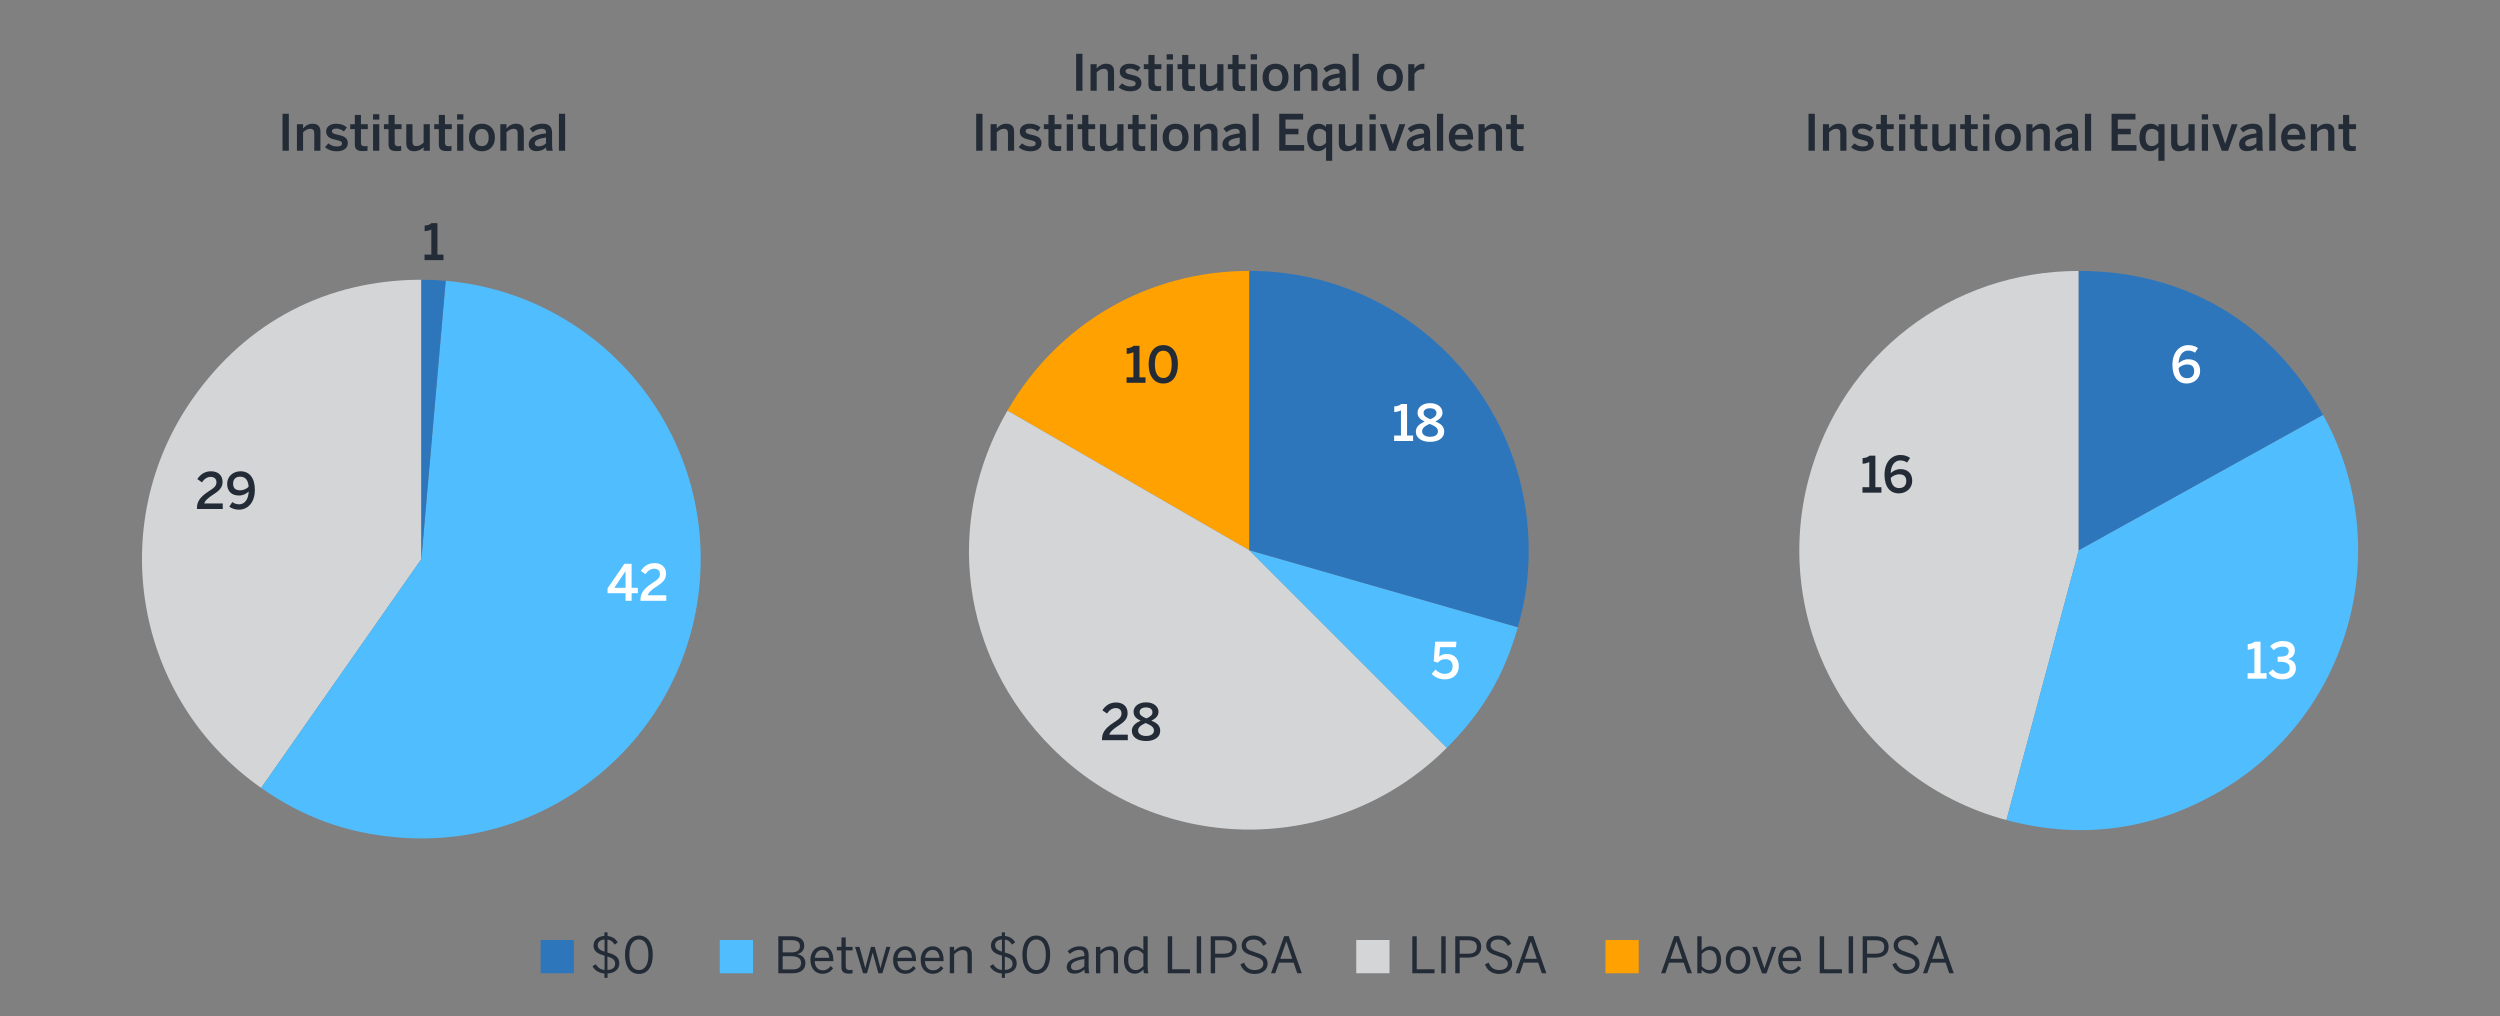 <?xml version="1.0" encoding="UTF-8"?><svg id="Layer_1" xmlns="http://www.w3.org/2000/svg" viewBox="0 0 1000 406.44"><rect x="0" y="0" width="1000" height="406.44" fill="#808080" stroke="none"/><defs><style>.cls-1{fill:#ffa100;}.cls-2{fill:#fff;}.cls-3{fill:#d3d5d7;}.cls-4{fill:#222b36;}.cls-5{fill:#2e76bc;}.cls-6{fill:#50bdff;}</style></defs><g><path class="cls-3" d="M168.54,223.63l-64.09,91.53c-50.55-35.39-62.83-105.06-27.44-155.61,21.63-30.89,53.82-47.65,91.53-47.65v111.73Z"/><path class="cls-6" d="M168.54,223.63l9.74-111.31c61.47,5.38,106.95,59.57,101.57,121.05-5.38,61.47-59.57,106.95-121.05,101.57-20.47-1.79-37.52-8-54.35-19.78l64.09-91.53Z"/><path class="cls-5" d="M168.54,223.63V111.9c3.39,0,6.36,.13,9.74,.43l-9.74,111.31Z"/></g><g><path class="cls-1" d="M499.74,220.1l-96.76-55.87c20.21-35,56.34-55.87,96.76-55.87v111.73Z"/><path class="cls-3" d="M499.74,220.1l79.01,79.01c-43.63,43.63-114.38,43.63-158.01,0-36.48-36.48-43.55-90.2-17.76-134.87l96.76,55.87Z"/><path class="cls-6" d="M499.74,220.1l107.4,30.8c-5.56,19.4-14.13,33.94-28.4,48.21l-79.01-79.01Z"/><path class="cls-5" d="M499.74,220.1V108.36c61.71,0,111.73,50.02,111.73,111.73,0,11.11-1.27,20.12-4.33,30.8l-107.4-30.8Z"/></g><g><path class="cls-3" d="M831.49,220.1l-28.92,107.93c-59.61-15.97-94.98-77.24-79.01-136.84,13.22-49.35,56.83-82.81,107.93-82.81v111.73Z"/><path class="cls-6" d="M831.49,220.1l97.72-54.17c29.92,53.97,10.42,121.98-43.55,151.89-26.18,14.51-54.18,17.95-83.09,10.2l28.92-107.93Z"/><path class="cls-5" d="M831.49,220.1V108.36c42.27,0,77.23,20.59,97.72,57.56l-97.72,54.17Z"/></g><rect class="cls-5" x="216.26" y="376" width="13.3" height="13.3"/><g><path class="cls-4" d="M241.77,389.4c-2.62-.2-4.06-1.64-4.78-2.88l1.28-.84c.86,1.28,1.84,2.16,3.56,2.32v-5.72c-2.32-.66-4.42-1.5-4.42-4.06,0-2.08,1.62-3.7,4.36-3.86v-1.44h1.24v1.48c2.22,.22,3.36,1.34,4.1,2.52l-1.26,.94c-.7-1.12-1.42-1.84-2.88-2.02v5.16c2.46,.68,4.76,1.54,4.76,4.36,0,2.24-1.7,3.86-4.72,4.06v1.74h-1.24v-1.76Zm.06-13.6c-1.9,.1-2.74,1.08-2.74,2.28,0,1.48,1.16,2.08,2.74,2.58v-4.86Zm1.14,12.2c1.74-.12,3.08-.76,3.08-2.5s-1.34-2.36-3.08-2.9v5.4Z"/><path class="cls-4" d="M249.99,381.9c0-4.62,2.04-7.68,5.58-7.68s5.54,3.06,5.54,7.68-1.98,7.68-5.54,7.68-5.58-3.06-5.58-7.68Zm9.38,0c0-4.02-1.48-6.12-3.8-6.12s-3.82,2.1-3.82,6.12,1.48,6.14,3.82,6.14,3.8-2.12,3.8-6.14Z"/></g><g><path class="cls-2" d="M250.22,240.32v-3.04h-7.2v-1.96l6.74-9.8h2.88v9.6h2.5v2.16h-2.5v3.04h-2.42Zm-4.5-5.2h4.5v-6.62h-.04l-4.46,6.62Z"/><path class="cls-2" d="M256.18,240.32v-.32c0-2.14,.74-4.2,4.64-6.7,2.26-1.46,3.16-2.16,3.16-3.68,0-1.38-.92-2.14-2.32-2.14-1.3,0-2.56,.8-3.48,2.18l-1.86-1.28c1.2-1.84,2.92-3.14,5.46-3.14,2.9,0,4.64,1.68,4.64,4.2,0,1.8-.66,3.16-3.5,4.96-2.36,1.5-3.56,2.66-3.82,3.72h7.4v2.2h-10.32Z"/></g><g><path class="cls-2" d="M557.66,176.4v-2.2h2.72v-10.06c-.72,.38-1.82,.68-2.68,.68v-2.26c1.14-.04,2.1-.34,2.76-.96h2.36v12.6h2.42v2.2h-7.58Z"/><path class="cls-2" d="M566.34,172.68c0-1.96,1.48-3.18,3.54-4.06-1.78-.86-2.86-1.78-2.86-3.62s1.74-3.74,5-3.74,4.98,1.88,4.98,3.74c0,1.62-1.04,2.74-2.86,3.56,2.16,.94,3.54,1.92,3.54,4.12,0,2.36-2.1,4.06-5.66,4.06s-5.68-1.68-5.68-4.06Zm8.84-.14c0-1.34-1.1-2.1-3.34-3-1.96,.9-3,1.72-3,3s1.24,2.18,3.18,2.18,3.16-.82,3.16-2.18Zm-.6-7.36c0-.94-.74-1.88-2.56-1.88s-2.58,.86-2.58,1.84c0,1.22,.94,1.82,2.74,2.56,1.68-.78,2.4-1.4,2.4-2.52Z"/></g><path class="cls-2" d="M572.66,269.51l1.54-1.64c1,.94,2.12,1.68,3.66,1.68,2.18,0,3.18-1.26,3.18-2.98,0-1.96-1.12-2.9-2.9-2.9-1.22,0-2.2,.38-3,1.42l-1.66-.54,.58-7.88h8.52l-.18,2.2h-6.4l-.3,3.82c.58-.62,1.56-1.1,3.1-1.1,2.96,0,4.72,1.98,4.72,4.9,0,3.08-2.1,5.26-5.54,5.26-2.28,0-4.12-.9-5.32-2.24Z"/><path class="cls-2" d="M868.97,145.98c0-5.22,2.92-7.94,6.4-7.94,1.66,0,3.02,.58,3.82,1.2l-1.2,1.84c-.68-.48-1.56-.86-2.72-.86-2.24,0-3.72,1.96-3.84,5.08,1-.9,2.28-1.6,3.9-1.6,2.82,0,4.72,1.62,4.72,4.66s-2.42,5.04-5.36,5.04c-3.4,0-5.72-2.48-5.72-7.42Zm8.7,2.46c0-1.54-.72-2.66-2.8-2.66-1.4,0-2.78,.7-3.42,1.46,.2,2.86,1.5,4.04,3.36,4.04s2.86-1.08,2.86-2.84Z"/><g><path class="cls-2" d="M899.05,271.47v-2.2h2.72v-10.06c-.72,.38-1.82,.68-2.68,.68v-2.26c1.14-.04,2.1-.34,2.76-.96h2.36v12.6h2.42v2.2h-7.58Z"/><path class="cls-2" d="M907.41,269.15l1.74-1.4c1.02,1.34,2.3,1.8,3.72,1.8,1.82,0,3-.7,3-2.28,0-1.86-1.34-2.56-4.12-2.56h-.68v-2.04h.74c2.9,0,3.66-.86,3.66-2.16,0-1.18-.7-1.86-2.54-1.86-1.26,0-2.54,.52-3.42,1.42l-1.46-1.56c1.22-1.28,3.08-2.1,5.12-2.1,3.18,0,4.76,1.54,4.76,3.74,0,1.78-1,3-2.72,3.46,2.18,.44,3.14,1.78,3.14,3.76,0,2.66-2.14,4.38-5.44,4.38-2.34,0-4.24-.9-5.5-2.6Z"/></g><g><path class="cls-4" d="M744.99,197.07v-2.2h2.72v-10.06c-.72,.38-1.82,.68-2.68,.68v-2.26c1.14-.04,2.1-.34,2.76-.96h2.36v12.6h2.42v2.2h-7.58Z"/><path class="cls-4" d="M753.81,189.93c0-5.22,2.92-7.94,6.4-7.94,1.66,0,3.02,.58,3.82,1.2l-1.2,1.84c-.68-.48-1.56-.86-2.72-.86-2.24,0-3.72,1.96-3.84,5.08,1-.9,2.28-1.6,3.9-1.6,2.82,0,4.72,1.62,4.72,4.66s-2.42,5.04-5.36,5.04c-3.4,0-5.72-2.48-5.72-7.42Zm8.7,2.46c0-1.54-.72-2.66-2.8-2.66-1.4,0-2.78,.7-3.42,1.46,.2,2.86,1.5,4.04,3.36,4.04s2.86-1.08,2.86-2.84Z"/></g><g><path class="cls-4" d="M450.63,153.12v-2.2h2.72v-10.06c-.72,.38-1.82,.68-2.68,.68v-2.26c1.14-.04,2.1-.34,2.76-.96h2.36v12.6h2.42v2.2h-7.58Z"/><path class="cls-4" d="M459.45,145.72c0-4.62,2.16-7.68,5.88-7.68s5.84,3.06,5.84,7.68-2.12,7.68-5.84,7.68-5.88-3.06-5.88-7.68Zm9.22,0c0-3.7-1.26-5.44-3.34-5.44s-3.38,1.74-3.38,5.44,1.28,5.48,3.38,5.48,3.34-1.78,3.34-5.48Z"/></g><g><path class="cls-4" d="M440.8,296.07v-.32c0-2.14,.74-4.2,4.64-6.7,2.26-1.46,3.16-2.16,3.16-3.68,0-1.38-.92-2.14-2.32-2.14-1.3,0-2.56,.8-3.48,2.18l-1.86-1.28c1.2-1.84,2.92-3.14,5.46-3.14,2.9,0,4.64,1.68,4.64,4.2,0,1.8-.66,3.16-3.5,4.96-2.36,1.5-3.56,2.66-3.82,3.72h7.4v2.2h-10.32Z"/><path class="cls-4" d="M452.74,292.35c0-1.96,1.48-3.18,3.54-4.06-1.78-.86-2.86-1.78-2.86-3.62s1.74-3.74,5-3.74,4.98,1.88,4.98,3.74c0,1.62-1.04,2.74-2.86,3.56,2.16,.94,3.54,1.92,3.54,4.12,0,2.36-2.1,4.06-5.66,4.06s-5.68-1.68-5.68-4.06Zm8.84-.14c0-1.34-1.1-2.1-3.34-3-1.96,.9-3,1.72-3,3s1.24,2.18,3.18,2.18,3.16-.82,3.16-2.18Zm-.6-7.36c0-.94-.74-1.88-2.56-1.88s-2.58,.86-2.58,1.84c0,1.22,.94,1.82,2.74,2.56,1.68-.78,2.4-1.4,2.4-2.52Z"/></g><g><path class="cls-4" d="M78.78,203.59v-.32c0-2.14,.74-4.2,4.64-6.7,2.26-1.46,3.16-2.16,3.16-3.68,0-1.38-.92-2.14-2.32-2.14-1.3,0-2.56,.8-3.48,2.18l-1.86-1.28c1.2-1.84,2.92-3.14,5.46-3.14,2.9,0,4.64,1.68,4.64,4.2,0,1.8-.66,3.16-3.5,4.96-2.36,1.5-3.56,2.66-3.82,3.72h7.4v2.2h-10.32Z"/><path class="cls-4" d="M91.72,202.67l1.2-1.84c.68,.48,1.56,.9,2.72,.9,2.24,0,3.72-2,3.84-5.12-1,.9-2.28,1.6-3.9,1.6-2.82,0-4.72-1.62-4.72-4.66s2.42-5.04,5.36-5.04c3.4,0,5.72,2.48,5.72,7.42,0,5.22-2.92,7.94-6.4,7.94-1.66,0-3.02-.58-3.82-1.2Zm7.74-8c-.2-2.86-1.5-4-3.36-4s-2.86,1.04-2.86,2.8c0,1.54,.72,2.66,2.8,2.66,1.4,0,2.78-.7,3.42-1.46Z"/></g><path class="cls-4" d="M169.81,104.05v-2.2h2.72v-10.06c-.72,.38-1.82,.68-2.68,.68v-2.26c1.14-.04,2.1-.34,2.76-.96h2.36v12.6h2.42v2.2h-7.58Z"/><rect class="cls-6" x="287.9" y="376" width="13.3" height="13.3"/><g><path class="cls-4" d="M311.33,389.31v-14.8h5.3c3.22,0,5.06,1.24,5.06,3.7,0,2.02-1.22,3.1-2.74,3.42v.04c1.82,.34,3.22,1.44,3.22,3.6,0,2.48-1.84,4.04-5.12,4.04h-5.72Zm1.74-8.34h3.4c2.22,0,3.5-.78,3.5-2.48s-1.06-2.42-3.46-2.42h-3.44v4.9Zm0,6.8h3.86c2.42,0,3.5-.92,3.5-2.62,0-1.86-1.48-2.66-3.86-2.66h-3.5v5.28Z"/><path class="cls-4" d="M324.17,384.02c0-3.84,2.56-5.5,4.78-5.5,2.5,0,4.4,1.76,4.4,5.58v.36h-7.46c.06,2.38,1.44,3.66,3.18,3.66,1.52,0,2.38-.62,3.18-1.72l1,.88c-.98,1.4-2.32,2.24-4.3,2.24-2.5,0-4.78-1.82-4.78-5.5Zm7.54-.9c-.14-1.88-1.04-3.16-2.78-3.16-1.42,0-2.76,.98-3,3.16h5.78Z"/><path class="cls-4" d="M336.57,386.74v-6.58h-1.84v-1.42h1.84v-3.76h1.72v3.76h2.74v1.42h-2.74v6.2c0,1.12,.36,1.68,1.64,1.68,.38,0,.8-.06,1.08-.14v1.42c-.3,.06-.96,.12-1.5,.12-2.22,0-2.94-.86-2.94-2.7Z"/><path class="cls-4" d="M345.23,389.31l-3.22-10.56h1.78l1.38,4.96c.36,1.3,.6,2.16,.92,3.52h.04c.36-1.48,.56-2.24,.92-3.54l1.34-4.94h1.5l1.38,5.04c.36,1.26,.56,2.06,.88,3.44h.04c.36-1.4,.56-2.16,.92-3.4l1.44-5.08h1.62l-3.22,10.56h-1.6l-2.24-8.26h-.04l-2.26,8.26h-1.58Z"/><path class="cls-4" d="M357.23,384.02c0-3.84,2.56-5.5,4.78-5.5,2.5,0,4.4,1.76,4.4,5.58v.36h-7.46c.06,2.38,1.44,3.66,3.18,3.66,1.52,0,2.38-.62,3.18-1.72l1,.88c-.98,1.4-2.32,2.24-4.3,2.24-2.5,0-4.78-1.82-4.78-5.5Zm7.54-.9c-.14-1.88-1.04-3.16-2.78-3.16-1.42,0-2.76,.98-3,3.16h5.78Z"/><path class="cls-4" d="M368.27,384.02c0-3.84,2.56-5.5,4.78-5.5,2.5,0,4.4,1.76,4.4,5.58v.36h-7.46c.06,2.38,1.44,3.66,3.18,3.66,1.52,0,2.38-.62,3.18-1.72l1,.88c-.98,1.4-2.32,2.24-4.3,2.24-2.5,0-4.78-1.82-4.78-5.5Zm7.54-.9c-.14-1.88-1.04-3.16-2.78-3.16-1.42,0-2.76,.98-3,3.16h5.78Z"/><path class="cls-4" d="M379.91,389.31v-10.56h1.74v1.58c.92-.9,2.24-1.8,3.96-1.8,2.02,0,3.12,1.16,3.12,3.16v7.62h-1.72v-7.24c0-1.4-.6-2.06-1.94-2.06-1.26,0-2.32,.66-3.42,1.7v7.6h-1.74Z"/><path class="cls-4" d="M400.73,389.4c-2.62-.2-4.06-1.64-4.78-2.88l1.28-.84c.86,1.28,1.84,2.16,3.56,2.32v-5.72c-2.32-.66-4.42-1.5-4.42-4.06,0-2.08,1.62-3.7,4.36-3.86v-1.44h1.24v1.48c2.22,.22,3.36,1.34,4.1,2.52l-1.26,.94c-.7-1.12-1.42-1.84-2.88-2.02v5.16c2.46,.68,4.76,1.54,4.76,4.36,0,2.24-1.7,3.86-4.72,4.06v1.74h-1.24v-1.76Zm.06-13.6c-1.9,.1-2.74,1.08-2.74,2.28,0,1.48,1.16,2.08,2.74,2.58v-4.86Zm1.14,12.2c1.74-.12,3.08-.76,3.08-2.5s-1.34-2.36-3.08-2.9v5.4Z"/><path class="cls-4" d="M408.95,381.9c0-4.62,2.04-7.68,5.58-7.68s5.54,3.06,5.54,7.68-1.98,7.68-5.54,7.68-5.58-3.06-5.58-7.68Zm9.38,0c0-4.02-1.48-6.12-3.8-6.12s-3.82,2.1-3.82,6.12,1.48,6.14,3.82,6.14,3.8-2.12,3.8-6.14Z"/><path class="cls-4" d="M426.69,386.8c0-2.14,1.82-3.66,7.06-4.4v-.48c0-1.32-.7-1.96-2-1.96-1.6,0-2.78,.7-3.82,1.6l-.9-1.08c1.22-1.12,2.8-1.96,4.9-1.96,2.52,0,3.52,1.32,3.52,3.52v4.66c0,1.28,.08,2.06,.3,2.6h-1.76c-.14-.44-.24-.86-.24-1.46-1.18,1.1-2.5,1.62-4.08,1.62-1.82,0-2.98-.96-2.98-2.66Zm7.06-.24v-2.96c-4.02,.64-5.36,1.62-5.36,2.94,0,1.02,.68,1.56,1.78,1.56,1.4,0,2.6-.58,3.58-1.54Z"/><path class="cls-4" d="M438.39,389.31v-10.56h1.74v1.58c.92-.9,2.24-1.8,3.96-1.8,2.02,0,3.12,1.16,3.12,3.16v7.62h-1.72v-7.24c0-1.4-.6-2.06-1.94-2.06-1.26,0-2.32,.66-3.42,1.7v7.6h-1.74Z"/><path class="cls-4" d="M449.57,384.04c0-3.68,1.92-5.52,4.5-5.52,1.28,0,2.48,.64,3.28,1.56v-5.58h1.72v12.2c0,1.28,.08,2.06,.32,2.6h-1.8c-.12-.34-.24-.96-.24-1.5-.84,.92-1.9,1.66-3.48,1.66-2.42,0-4.3-1.74-4.3-5.42Zm7.78,2.38v-4.84c-.92-1.04-1.92-1.6-3.04-1.6-1.84,0-3.02,1.3-3.02,4.08s1.3,3.98,3,3.98c1.22,0,2.18-.66,3.06-1.62Z"/><path class="cls-4" d="M467.11,389.31v-14.8h1.76v13.2h7.12v1.6h-8.88Z"/><path class="cls-4" d="M478.69,389.31v-14.8h1.76v14.8h-1.76Z"/><path class="cls-4" d="M484.29,389.31v-14.8h5.02c3.2,0,5.34,1.26,5.34,4.2,0,3.16-2.36,4.34-5.46,4.34h-3.14v6.26h-1.76Zm1.76-7.82h3.24c2.36,0,3.62-.72,3.62-2.72s-1.24-2.66-3.64-2.66h-3.22v5.38Z"/><path class="cls-4" d="M496.17,385.72l1.48-.66c.74,1.98,2.2,2.96,4.2,2.96s3.46-.88,3.46-2.44c0-1.46-.8-2.18-3.72-3.1-3.08-.94-4.92-1.78-4.92-4.34,0-2.26,1.94-3.92,4.76-3.92s4.46,1.44,5.22,3.32l-1.4,.78c-.8-1.78-2.08-2.5-3.84-2.5-1.88,0-3,.92-3,2.18,0,1.58,1,2.1,3.9,3.02,2.98,.92,4.74,1.92,4.74,4.44s-2.14,4.12-5.28,4.12c-2.82,0-4.82-1.52-5.6-3.86Z"/><path class="cls-4" d="M508.41,389.31l5.24-14.86h1.84l5.24,14.86h-1.82l-1.46-4.24h-5.88l-1.46,4.24h-1.7Zm3.7-5.78h4.8l-2.36-6.94h-.04l-2.4,6.94Z"/></g><rect class="cls-3" x="542.5" y="376" width="13.3" height="13.3"/><g><path class="cls-4" d="M564.93,389.31v-14.8h1.76v13.2h7.12v1.6h-8.88Z"/><path class="cls-4" d="M576.51,389.31v-14.8h1.76v14.8h-1.76Z"/><path class="cls-4" d="M582.11,389.31v-14.8h5.02c3.2,0,5.34,1.26,5.34,4.2,0,3.16-2.36,4.34-5.46,4.34h-3.14v6.26h-1.76Zm1.76-7.82h3.24c2.36,0,3.62-.72,3.62-2.72s-1.24-2.66-3.64-2.66h-3.22v5.38Z"/><path class="cls-4" d="M593.99,385.72l1.48-.66c.74,1.98,2.2,2.96,4.2,2.96s3.46-.88,3.46-2.44c0-1.46-.8-2.18-3.72-3.1-3.08-.94-4.92-1.78-4.92-4.34,0-2.26,1.94-3.92,4.76-3.92s4.46,1.44,5.22,3.32l-1.4,.78c-.8-1.78-2.08-2.5-3.84-2.5-1.88,0-3,.92-3,2.18,0,1.58,1,2.1,3.9,3.02,2.98,.92,4.74,1.92,4.74,4.44s-2.14,4.12-5.28,4.12c-2.82,0-4.82-1.52-5.6-3.86Z"/><path class="cls-4" d="M606.23,389.31l5.24-14.86h1.84l5.24,14.86h-1.82l-1.46-4.24h-5.88l-1.46,4.24h-1.7Zm3.7-5.78h4.8l-2.36-6.94h-.04l-2.4,6.94Z"/></g><rect class="cls-1" x="642.2" y="376" width="13.3" height="13.3"/><g><path class="cls-4" d="M664.45,389.31l5.24-14.86h1.84l5.24,14.86h-1.82l-1.46-4.24h-5.88l-1.46,4.24h-1.7Zm3.7-5.78h4.8l-2.36-6.94h-.04l-2.4,6.94Z"/><path class="cls-4" d="M680.65,387.94v1.36h-1.72v-14.8h1.72v5.72c.8-.9,1.9-1.7,3.48-1.7,2.42,0,4.3,1.8,4.3,5.48s-1.9,5.46-4.48,5.46c-1.3,0-2.4-.58-3.3-1.52Zm6.06-3.92c0-2.7-1.28-4.02-2.98-4.02-1.22,0-2.2,.66-3.08,1.62v4.84c.92,1.04,1.94,1.6,3.06,1.6,1.84,0,3-1.24,3-4.04Z"/><path class="cls-4" d="M690.31,384.02c0-3.64,2.32-5.5,4.92-5.5s4.9,1.86,4.9,5.5-2.32,5.5-4.9,5.5-4.92-1.88-4.92-5.5Zm8.08,0c0-2.2-1.06-4.02-3.16-4.02s-3.18,1.64-3.18,4.02c0,2.24,1.04,4.04,3.18,4.04,2,0,3.16-1.62,3.16-4.04Z"/><path class="cls-4" d="M704.83,389.35l-3.88-10.6h1.84l2.96,8.56h.04l2.92-8.56h1.72l-3.86,10.6h-1.74Z"/><path class="cls-4" d="M711.27,384.02c0-3.84,2.56-5.5,4.78-5.5,2.5,0,4.4,1.76,4.4,5.58v.36h-7.46c.06,2.38,1.44,3.66,3.18,3.66,1.52,0,2.38-.62,3.18-1.72l1,.88c-.98,1.4-2.32,2.24-4.3,2.24-2.5,0-4.78-1.82-4.78-5.5Zm7.54-.9c-.14-1.88-1.04-3.16-2.78-3.16-1.42,0-2.76,.98-3,3.16h5.78Z"/><path class="cls-4" d="M727.89,389.31v-14.8h1.76v13.2h7.12v1.6h-8.88Z"/><path class="cls-4" d="M739.47,389.31v-14.8h1.76v14.8h-1.76Z"/><path class="cls-4" d="M745.07,389.31v-14.8h5.02c3.2,0,5.34,1.26,5.34,4.2,0,3.16-2.36,4.34-5.46,4.34h-3.14v6.26h-1.76Zm1.76-7.82h3.24c2.36,0,3.62-.72,3.62-2.72s-1.24-2.66-3.64-2.66h-3.22v5.38Z"/><path class="cls-4" d="M756.95,385.72l1.48-.66c.74,1.98,2.2,2.96,4.2,2.96s3.46-.88,3.46-2.44c0-1.46-.8-2.18-3.72-3.1-3.08-.94-4.92-1.78-4.92-4.34,0-2.26,1.94-3.92,4.76-3.92s4.46,1.44,5.22,3.32l-1.4,.78c-.8-1.78-2.08-2.5-3.84-2.5-1.88,0-3,.92-3,2.18,0,1.58,1,2.1,3.9,3.02,2.98,.92,4.74,1.92,4.74,4.44s-2.14,4.12-5.28,4.12c-2.82,0-4.82-1.52-5.6-3.86Z"/><path class="cls-4" d="M769.19,389.31l5.24-14.86h1.84l5.24,14.86h-1.82l-1.46-4.24h-5.88l-1.46,4.24h-1.7Zm3.7-5.78h4.8l-2.36-6.94h-.04l-2.4,6.94Z"/></g><g><path class="cls-4" d="M113.01,60.3v-14.8h2.52v14.8h-2.52Z"/><path class="cls-4" d="M118.77,60.3v-10.62h2.46v1.7c.8-.92,2.04-1.9,3.8-1.9,1.94,0,3.14,1,3.14,3.1v7.72h-2.46v-7.02c0-1.16-.48-1.76-1.6-1.76s-1.98,.54-2.88,1.38v7.4h-2.46Z"/><path class="cls-4" d="M130.01,58.84l1.34-1.5c.8,.68,1.98,1.26,3.34,1.26s2.12-.34,2.12-1.22-1.08-1.12-2.36-1.42c-1.82-.42-4-.9-4-3.36,0-1.86,1.6-3.12,3.94-3.12,2.02,0,3.26,.58,4.36,1.5l-1.18,1.6c-.78-.64-2.04-1.16-3-1.16-1.36,0-1.8,.48-1.8,1.08,0,.86,1.06,1.12,2.32,1.4,1.82,.4,4.04,.86,4.04,3.34,0,2.24-2.02,3.28-4.44,3.28-1.96,0-3.72-.7-4.68-1.68Z"/><path class="cls-4" d="M141.92,57.52v-5.88h-1.84v-1.96h1.84v-3.7h2.46v3.7h2.74v1.96h-2.74v5.26c0,1.14,.34,1.6,1.56,1.6,.36,0,.82-.06,1.06-.14v1.94c-.26,.06-1.18,.14-1.8,.14-2.7,0-3.28-1-3.28-2.92Z"/><path class="cls-4" d="M149.21,47.84v-2.14h2.52v2.14h-2.52Zm.02,12.46v-10.62h2.48v10.62h-2.48Z"/><path class="cls-4" d="M155.41,57.52v-5.88h-1.84v-1.96h1.84v-3.7h2.46v3.7h2.74v1.96h-2.74v5.26c0,1.14,.34,1.6,1.56,1.6,.36,0,.82-.06,1.06-.14v1.94c-.26,.06-1.18,.14-1.8,.14-2.7,0-3.28-1-3.28-2.92Z"/><path class="cls-4" d="M162.51,57.3v-7.62h2.48v7.04c0,1.18,.5,1.72,1.58,1.72s1.98-.56,2.88-1.38v-7.38h2.48v10.62h-2.48v-1.44c-.68,.72-1.96,1.64-3.88,1.64s-3.06-1.1-3.06-3.2Z"/><path class="cls-4" d="M175.53,57.52v-5.88h-1.84v-1.96h1.84v-3.7h2.46v3.7h2.74v1.96h-2.74v5.26c0,1.14,.34,1.6,1.56,1.6,.36,0,.82-.06,1.06-.14v1.94c-.26,.06-1.18,.14-1.8,.14-2.7,0-3.28-1-3.28-2.92Z"/><path class="cls-4" d="M182.83,47.84v-2.14h2.52v2.14h-2.52Zm.02,12.46v-10.62h2.48v10.62h-2.48Z"/><path class="cls-4" d="M187.59,55c0-3.92,2.58-5.52,5.18-5.52s5.18,1.6,5.18,5.52-2.6,5.52-5.18,5.52-5.18-1.64-5.18-5.52Zm7.88,0c0-1.98-.84-3.42-2.7-3.42s-2.7,1.28-2.7,3.42c0,2.02,.82,3.46,2.7,3.46,1.78,0,2.7-1.28,2.7-3.46Z"/><path class="cls-4" d="M200.13,60.3v-10.62h2.46v1.7c.8-.92,2.04-1.9,3.8-1.9,1.94,0,3.14,1,3.14,3.1v7.72h-2.46v-7.02c0-1.16-.48-1.76-1.6-1.76s-1.98,.54-2.88,1.38v7.4h-2.46Z"/><path class="cls-4" d="M211.49,57.74c0-2.3,1.96-3.84,6.92-4.4v-.32c0-1.06-.56-1.52-1.74-1.52-1.48,0-2.68,.72-3.58,1.44l-1.2-1.54c1.14-1.04,2.92-1.92,5.12-1.92,2.84,0,3.82,1.36,3.82,3.84v4.38c0,1.28,.08,2.06,.3,2.6h-2.48c-.14-.44-.24-.76-.24-1.36-1.08,1.1-2.34,1.52-3.92,1.52-1.72,0-3-.96-3-2.72Zm6.92-.4v-2.34c-2.94,.4-4.5,1.12-4.5,2.28,0,.84,.58,1.28,1.48,1.28,1.26,0,2.24-.48,3.02-1.22Z"/><path class="cls-4" d="M223.57,60.3v-14.8h2.48v14.8h-2.48Z"/></g><g><path class="cls-4" d="M723.41,60.3v-14.8h2.52v14.8h-2.52Z"/><path class="cls-4" d="M729.17,60.3v-10.62h2.46v1.7c.8-.92,2.04-1.9,3.8-1.9,1.94,0,3.14,1,3.14,3.1v7.72h-2.46v-7.02c0-1.16-.48-1.76-1.6-1.76s-1.98,.54-2.88,1.38v7.4h-2.46Z"/><path class="cls-4" d="M740.41,58.84l1.34-1.5c.8,.68,1.98,1.26,3.34,1.26s2.12-.34,2.12-1.22-1.08-1.12-2.36-1.42c-1.82-.42-4-.9-4-3.36,0-1.86,1.6-3.12,3.94-3.12,2.02,0,3.26,.58,4.36,1.5l-1.18,1.6c-.78-.64-2.04-1.16-3-1.16-1.36,0-1.8,.48-1.8,1.08,0,.86,1.06,1.12,2.32,1.4,1.82,.4,4.04,.86,4.04,3.34,0,2.24-2.02,3.28-4.44,3.28-1.96,0-3.72-.7-4.68-1.68Z"/><path class="cls-4" d="M752.31,57.52v-5.88h-1.84v-1.96h1.84v-3.7h2.46v3.7h2.74v1.96h-2.74v5.26c0,1.14,.34,1.6,1.56,1.6,.36,0,.82-.06,1.06-.14v1.94c-.26,.06-1.18,.14-1.8,.14-2.7,0-3.28-1-3.28-2.92Z"/><path class="cls-4" d="M759.61,47.84v-2.14h2.52v2.14h-2.52Zm.02,12.46v-10.62h2.48v10.62h-2.48Z"/><path class="cls-4" d="M765.81,57.52v-5.88h-1.84v-1.96h1.84v-3.7h2.46v3.7h2.74v1.96h-2.74v5.26c0,1.14,.34,1.6,1.56,1.6,.36,0,.82-.06,1.06-.14v1.94c-.26,.06-1.18,.14-1.8,.14-2.7,0-3.28-1-3.28-2.92Z"/><path class="cls-4" d="M772.91,57.3v-7.62h2.48v7.04c0,1.18,.5,1.72,1.58,1.72s1.98-.56,2.88-1.38v-7.38h2.48v10.62h-2.48v-1.44c-.68,.72-1.96,1.64-3.88,1.64s-3.06-1.1-3.06-3.2Z"/><path class="cls-4" d="M785.93,57.52v-5.88h-1.84v-1.96h1.84v-3.7h2.46v3.7h2.74v1.96h-2.74v5.26c0,1.14,.34,1.6,1.56,1.6,.36,0,.82-.06,1.06-.14v1.94c-.26,.06-1.18,.14-1.8,.14-2.7,0-3.28-1-3.28-2.92Z"/><path class="cls-4" d="M793.23,47.84v-2.14h2.52v2.14h-2.52Zm.02,12.46v-10.62h2.48v10.62h-2.48Z"/><path class="cls-4" d="M797.99,55c0-3.92,2.58-5.52,5.18-5.52s5.18,1.6,5.18,5.52-2.6,5.52-5.18,5.52-5.18-1.64-5.18-5.52Zm7.88,0c0-1.98-.84-3.42-2.7-3.42s-2.7,1.28-2.7,3.42c0,2.02,.82,3.46,2.7,3.46,1.78,0,2.7-1.28,2.7-3.46Z"/><path class="cls-4" d="M810.53,60.3v-10.62h2.46v1.7c.8-.92,2.04-1.9,3.8-1.9,1.94,0,3.14,1,3.14,3.1v7.72h-2.46v-7.02c0-1.16-.48-1.76-1.6-1.76s-1.98,.54-2.88,1.38v7.4h-2.46Z"/><path class="cls-4" d="M821.89,57.74c0-2.3,1.96-3.84,6.92-4.4v-.32c0-1.06-.56-1.52-1.74-1.52-1.48,0-2.68,.72-3.58,1.44l-1.2-1.54c1.14-1.04,2.92-1.92,5.12-1.92,2.84,0,3.82,1.36,3.82,3.84v4.38c0,1.28,.08,2.06,.3,2.6h-2.48c-.14-.44-.24-.76-.24-1.36-1.08,1.1-2.34,1.52-3.92,1.52-1.72,0-3-.96-3-2.72Zm6.92-.4v-2.34c-2.94,.4-4.5,1.12-4.5,2.28,0,.84,.58,1.28,1.48,1.28,1.26,0,2.24-.48,3.02-1.22Z"/><path class="cls-4" d="M833.97,60.3v-14.8h2.48v14.8h-2.48Z"/><path class="cls-4" d="M844.63,60.3v-14.8h9.56v2.32h-7.06v3.68h5.18v2.22h-5.18v4.3h7.46v2.28h-9.96Z"/><path class="cls-4" d="M863.35,64.31v-5.44c-.78,.9-1.8,1.6-3.38,1.6-2.42,0-4.2-1.76-4.2-5.44s1.82-5.54,4.54-5.54c1.14,0,2.26,.46,3.04,1.34v-1.14h2.46v14.62h-2.46Zm0-7.2v-4.26c-.66-.86-1.62-1.32-2.5-1.32-1.86,0-2.62,1.2-2.62,3.56s.96,3.36,2.54,3.36c1.02,0,2-.64,2.58-1.34Z"/><path class="cls-4" d="M868.45,57.3v-7.62h2.48v7.04c0,1.18,.5,1.72,1.58,1.72s1.98-.56,2.88-1.38v-7.38h2.48v10.62h-2.48v-1.44c-.68,.72-1.96,1.64-3.88,1.64s-3.06-1.1-3.06-3.2Z"/><path class="cls-4" d="M880.71,47.84v-2.14h2.52v2.14h-2.52Zm.02,12.46v-10.62h2.48v10.62h-2.48Z"/><path class="cls-4" d="M888.71,60.32l-3.84-10.64h2.58l2.6,7.84h.04l2.58-7.84h2.38l-3.84,10.64h-2.5Z"/><path class="cls-4" d="M895.63,57.74c0-2.3,1.96-3.84,6.92-4.4v-.32c0-1.06-.56-1.52-1.74-1.52-1.48,0-2.68,.72-3.58,1.44l-1.2-1.54c1.14-1.04,2.92-1.92,5.12-1.92,2.84,0,3.82,1.36,3.82,3.84v4.38c0,1.28,.08,2.06,.3,2.6h-2.48c-.14-.44-.24-.76-.24-1.36-1.08,1.1-2.34,1.52-3.92,1.52-1.72,0-3-.96-3-2.72Zm6.92-.4v-2.34c-2.94,.4-4.5,1.12-4.5,2.28,0,.84,.58,1.28,1.48,1.28,1.26,0,2.24-.48,3.02-1.22Z"/><path class="cls-4" d="M907.71,60.3v-14.8h2.48v14.8h-2.48Z"/><path class="cls-4" d="M912.45,55c0-4.04,2.86-5.52,5.06-5.52,2.38,0,4.66,1.42,4.66,5.74v.58h-7.26c.1,1.92,1.28,2.76,2.84,2.76,1.38,0,2.18-.46,2.98-1.24l1.3,1.28c-1.1,1.22-2.56,1.92-4.46,1.92-2.66,0-5.12-1.62-5.12-5.52Zm7.46-1.04c-.14-1.62-.94-2.48-2.42-2.48-1.2,0-2.3,.68-2.54,2.48h4.96Z"/><path class="cls-4" d="M924.35,60.3v-10.62h2.46v1.7c.8-.92,2.04-1.9,3.8-1.9,1.94,0,3.14,1,3.14,3.1v7.72h-2.46v-7.02c0-1.16-.48-1.76-1.6-1.76s-1.98,.54-2.88,1.38v7.4h-2.46Z"/><path class="cls-4" d="M937.23,57.52v-5.88h-1.84v-1.96h1.84v-3.7h2.46v3.7h2.74v1.96h-2.74v5.26c0,1.14,.34,1.6,1.56,1.6,.36,0,.82-.06,1.06-.14v1.94c-.26,.06-1.18,.14-1.8,.14-2.7,0-3.28-1-3.28-2.92Z"/></g><g><path class="cls-4" d="M430.46,36.3v-14.8h2.52v14.8h-2.52Z"/><path class="cls-4" d="M436.22,36.3v-10.62h2.46v1.7c.8-.92,2.04-1.9,3.8-1.9,1.94,0,3.14,1,3.14,3.1v7.72h-2.46v-7.02c0-1.16-.48-1.76-1.6-1.76s-1.98,.54-2.88,1.38v7.4h-2.46Z"/><path class="cls-4" d="M447.46,34.84l1.34-1.5c.8,.68,1.98,1.26,3.34,1.26s2.12-.34,2.12-1.22-1.08-1.12-2.36-1.42c-1.82-.42-4-.9-4-3.36,0-1.86,1.6-3.12,3.94-3.12,2.02,0,3.26,.58,4.36,1.5l-1.18,1.6c-.78-.64-2.04-1.16-3-1.16-1.36,0-1.8,.48-1.8,1.08,0,.86,1.06,1.12,2.32,1.4,1.82,.4,4.04,.86,4.04,3.34,0,2.24-2.02,3.28-4.44,3.28-1.96,0-3.72-.7-4.68-1.68Z"/><path class="cls-4" d="M459.36,33.52v-5.88h-1.84v-1.96h1.84v-3.7h2.46v3.7h2.74v1.96h-2.74v5.26c0,1.14,.34,1.6,1.56,1.6,.36,0,.82-.06,1.06-.14v1.94c-.26,.06-1.18,.14-1.8,.14-2.7,0-3.28-1-3.28-2.92Z"/><path class="cls-4" d="M466.66,23.84v-2.14h2.52v2.14h-2.52Zm.02,12.46v-10.62h2.48v10.62h-2.48Z"/><path class="cls-4" d="M472.86,33.52v-5.88h-1.84v-1.96h1.84v-3.7h2.46v3.7h2.74v1.96h-2.74v5.26c0,1.14,.34,1.6,1.56,1.6,.36,0,.82-.06,1.06-.14v1.94c-.26,.06-1.18,.14-1.8,.14-2.7,0-3.28-1-3.28-2.92Z"/><path class="cls-4" d="M479.96,33.3v-7.62h2.48v7.04c0,1.18,.5,1.72,1.58,1.72s1.98-.56,2.88-1.38v-7.38h2.48v10.62h-2.48v-1.44c-.68,.72-1.96,1.64-3.88,1.64s-3.06-1.1-3.06-3.2Z"/><path class="cls-4" d="M492.98,33.52v-5.88h-1.84v-1.96h1.84v-3.7h2.46v3.7h2.74v1.96h-2.74v5.26c0,1.14,.34,1.6,1.56,1.6,.36,0,.82-.06,1.06-.14v1.94c-.26,.06-1.18,.14-1.8,.14-2.7,0-3.28-1-3.28-2.92Z"/><path class="cls-4" d="M500.28,23.84v-2.14h2.52v2.14h-2.52Zm.02,12.46v-10.62h2.48v10.62h-2.48Z"/><path class="cls-4" d="M505.04,31c0-3.92,2.58-5.52,5.18-5.52s5.18,1.6,5.18,5.52-2.6,5.52-5.18,5.52-5.18-1.64-5.18-5.52Zm7.88,0c0-1.98-.84-3.42-2.7-3.42s-2.7,1.28-2.7,3.42c0,2.02,.82,3.46,2.7,3.46,1.78,0,2.7-1.28,2.7-3.46Z"/><path class="cls-4" d="M517.58,36.3v-10.62h2.46v1.7c.8-.92,2.04-1.9,3.8-1.9,1.94,0,3.14,1,3.14,3.1v7.72h-2.46v-7.02c0-1.16-.48-1.76-1.6-1.76s-1.98,.54-2.88,1.38v7.4h-2.46Z"/><path class="cls-4" d="M528.94,33.74c0-2.3,1.96-3.84,6.92-4.4v-.32c0-1.06-.56-1.52-1.74-1.52-1.48,0-2.68,.72-3.58,1.44l-1.2-1.54c1.14-1.04,2.92-1.92,5.12-1.92,2.84,0,3.82,1.36,3.82,3.84v4.38c0,1.28,.08,2.06,.3,2.6h-2.48c-.14-.44-.24-.76-.24-1.36-1.08,1.1-2.34,1.52-3.92,1.52-1.72,0-3-.96-3-2.72Zm6.92-.4v-2.34c-2.94,.4-4.5,1.12-4.5,2.28,0,.84,.58,1.28,1.48,1.28,1.26,0,2.24-.48,3.02-1.22Z"/><path class="cls-4" d="M541.02,36.3v-14.8h2.48v14.8h-2.48Z"/><path class="cls-4" d="M550.78,31c0-3.92,2.58-5.52,5.18-5.52s5.18,1.6,5.18,5.52-2.6,5.52-5.18,5.52-5.18-1.64-5.18-5.52Zm7.88,0c0-1.98-.84-3.42-2.7-3.42s-2.7,1.28-2.7,3.42c0,2.02,.82,3.46,2.7,3.46,1.78,0,2.7-1.28,2.7-3.46Z"/><path class="cls-4" d="M563.3,36.3v-10.62h2.46v1.74h.04c.66-1.06,1.8-1.94,3.82-1.94h.16l-.08,2.26c-.12-.02-.52-.04-.66-.04-1.58,0-2.58,.74-3.28,1.88v6.72h-2.46Z"/><path class="cls-4" d="M390.48,60.3v-14.8h2.52v14.8h-2.52Z"/><path class="cls-4" d="M396.24,60.3v-10.62h2.46v1.7c.8-.92,2.04-1.9,3.8-1.9,1.94,0,3.14,1,3.14,3.1v7.72h-2.46v-7.02c0-1.16-.48-1.76-1.6-1.76s-1.98,.54-2.88,1.38v7.4h-2.46Z"/><path class="cls-4" d="M407.48,58.84l1.34-1.5c.8,.68,1.98,1.26,3.34,1.26s2.12-.34,2.12-1.22-1.08-1.12-2.36-1.42c-1.82-.42-4-.9-4-3.36,0-1.86,1.6-3.12,3.94-3.12,2.02,0,3.26,.58,4.36,1.5l-1.18,1.6c-.78-.64-2.04-1.16-3-1.16-1.36,0-1.8,.48-1.8,1.08,0,.86,1.06,1.12,2.32,1.4,1.82,.4,4.04,.86,4.04,3.34,0,2.24-2.02,3.28-4.44,3.28-1.96,0-3.72-.7-4.68-1.68Z"/><path class="cls-4" d="M419.38,57.52v-5.88h-1.84v-1.96h1.84v-3.7h2.46v3.7h2.74v1.96h-2.74v5.26c0,1.14,.34,1.6,1.56,1.6,.36,0,.82-.06,1.06-.14v1.94c-.26,.06-1.18,.14-1.8,.14-2.7,0-3.28-1-3.28-2.92Z"/><path class="cls-4" d="M426.68,47.84v-2.14h2.52v2.14h-2.52Zm.02,12.46v-10.62h2.48v10.62h-2.48Z"/><path class="cls-4" d="M432.88,57.52v-5.88h-1.84v-1.96h1.84v-3.7h2.46v3.7h2.74v1.96h-2.74v5.26c0,1.14,.34,1.6,1.56,1.6,.36,0,.82-.06,1.06-.14v1.94c-.26,.06-1.18,.14-1.8,.14-2.7,0-3.28-1-3.28-2.92Z"/><path class="cls-4" d="M439.98,57.3v-7.62h2.48v7.04c0,1.18,.5,1.72,1.58,1.72s1.98-.56,2.88-1.38v-7.38h2.48v10.62h-2.48v-1.44c-.68,.72-1.96,1.64-3.88,1.64s-3.06-1.1-3.06-3.2Z"/><path class="cls-4" d="M453,57.52v-5.88h-1.84v-1.96h1.84v-3.7h2.46v3.7h2.74v1.96h-2.74v5.26c0,1.14,.34,1.6,1.56,1.6,.36,0,.82-.06,1.06-.14v1.94c-.26,.06-1.18,.14-1.8,.14-2.7,0-3.28-1-3.28-2.92Z"/><path class="cls-4" d="M460.3,47.84v-2.14h2.52v2.14h-2.52Zm.02,12.46v-10.62h2.48v10.62h-2.48Z"/><path class="cls-4" d="M465.06,55c0-3.92,2.58-5.52,5.18-5.52s5.18,1.6,5.18,5.52-2.6,5.52-5.18,5.52-5.18-1.64-5.18-5.52Zm7.88,0c0-1.98-.84-3.42-2.7-3.42s-2.7,1.28-2.7,3.42c0,2.02,.82,3.46,2.7,3.46,1.78,0,2.7-1.28,2.7-3.46Z"/><path class="cls-4" d="M477.6,60.3v-10.62h2.46v1.7c.8-.92,2.04-1.9,3.8-1.9,1.94,0,3.14,1,3.14,3.1v7.72h-2.46v-7.02c0-1.16-.48-1.76-1.6-1.76s-1.98,.54-2.88,1.38v7.4h-2.46Z"/><path class="cls-4" d="M488.96,57.74c0-2.3,1.96-3.84,6.92-4.4v-.32c0-1.06-.56-1.52-1.74-1.52-1.48,0-2.68,.72-3.58,1.44l-1.2-1.54c1.14-1.04,2.92-1.92,5.12-1.92,2.84,0,3.82,1.36,3.82,3.84v4.38c0,1.28,.08,2.06,.3,2.6h-2.48c-.14-.44-.24-.76-.24-1.36-1.08,1.1-2.34,1.52-3.92,1.52-1.72,0-3-.96-3-2.72Zm6.92-.4v-2.34c-2.94,.4-4.5,1.12-4.5,2.28,0,.84,.58,1.28,1.48,1.28,1.26,0,2.24-.48,3.02-1.22Z"/><path class="cls-4" d="M501.04,60.3v-14.8h2.48v14.8h-2.48Z"/><path class="cls-4" d="M511.7,60.3v-14.8h9.56v2.32h-7.06v3.68h5.18v2.22h-5.18v4.3h7.46v2.28h-9.96Z"/><path class="cls-4" d="M530.42,64.31v-5.44c-.78,.9-1.8,1.6-3.38,1.6-2.42,0-4.2-1.76-4.2-5.44s1.82-5.54,4.54-5.54c1.14,0,2.26,.46,3.04,1.34v-1.14h2.46v14.62h-2.46Zm0-7.2v-4.26c-.66-.86-1.62-1.32-2.5-1.32-1.86,0-2.62,1.2-2.62,3.56s.96,3.36,2.54,3.36c1.02,0,2-.64,2.58-1.34Z"/><path class="cls-4" d="M535.52,57.3v-7.62h2.48v7.04c0,1.18,.5,1.72,1.58,1.72s1.98-.56,2.88-1.38v-7.38h2.48v10.62h-2.48v-1.44c-.68,.72-1.96,1.64-3.88,1.64s-3.06-1.1-3.06-3.2Z"/><path class="cls-4" d="M547.78,47.84v-2.14h2.52v2.14h-2.52Zm.02,12.46v-10.62h2.48v10.62h-2.48Z"/><path class="cls-4" d="M555.78,60.32l-3.84-10.64h2.58l2.6,7.84h.04l2.58-7.84h2.38l-3.84,10.64h-2.5Z"/><path class="cls-4" d="M562.7,57.74c0-2.3,1.96-3.84,6.92-4.4v-.32c0-1.06-.56-1.52-1.74-1.52-1.48,0-2.68,.72-3.58,1.44l-1.2-1.54c1.14-1.04,2.92-1.92,5.12-1.92,2.84,0,3.82,1.36,3.82,3.84v4.38c0,1.28,.08,2.06,.3,2.6h-2.48c-.14-.44-.24-.76-.24-1.36-1.08,1.1-2.34,1.52-3.92,1.52-1.72,0-3-.96-3-2.72Zm6.92-.4v-2.34c-2.94,.4-4.5,1.12-4.5,2.28,0,.84,.58,1.28,1.48,1.28,1.26,0,2.24-.48,3.02-1.22Z"/><path class="cls-4" d="M574.78,60.3v-14.8h2.48v14.8h-2.48Z"/><path class="cls-4" d="M579.52,55c0-4.04,2.86-5.52,5.06-5.52,2.38,0,4.66,1.42,4.66,5.74v.58h-7.26c.1,1.92,1.28,2.76,2.84,2.76,1.38,0,2.18-.46,2.98-1.24l1.3,1.28c-1.1,1.22-2.56,1.92-4.46,1.92-2.66,0-5.12-1.62-5.12-5.52Zm7.46-1.04c-.14-1.62-.94-2.48-2.42-2.48-1.2,0-2.3,.68-2.54,2.48h4.96Z"/><path class="cls-4" d="M591.42,60.3v-10.62h2.46v1.7c.8-.92,2.04-1.9,3.8-1.9,1.94,0,3.14,1,3.14,3.1v7.72h-2.46v-7.02c0-1.16-.48-1.76-1.6-1.76s-1.98,.54-2.88,1.38v7.4h-2.46Z"/><path class="cls-4" d="M604.3,57.52v-5.88h-1.84v-1.96h1.84v-3.7h2.46v3.7h2.74v1.96h-2.74v5.26c0,1.14,.34,1.6,1.56,1.6,.36,0,.82-.06,1.06-.14v1.94c-.26,.06-1.18,.14-1.8,.14-2.7,0-3.28-1-3.28-2.92Z"/></g></svg>
